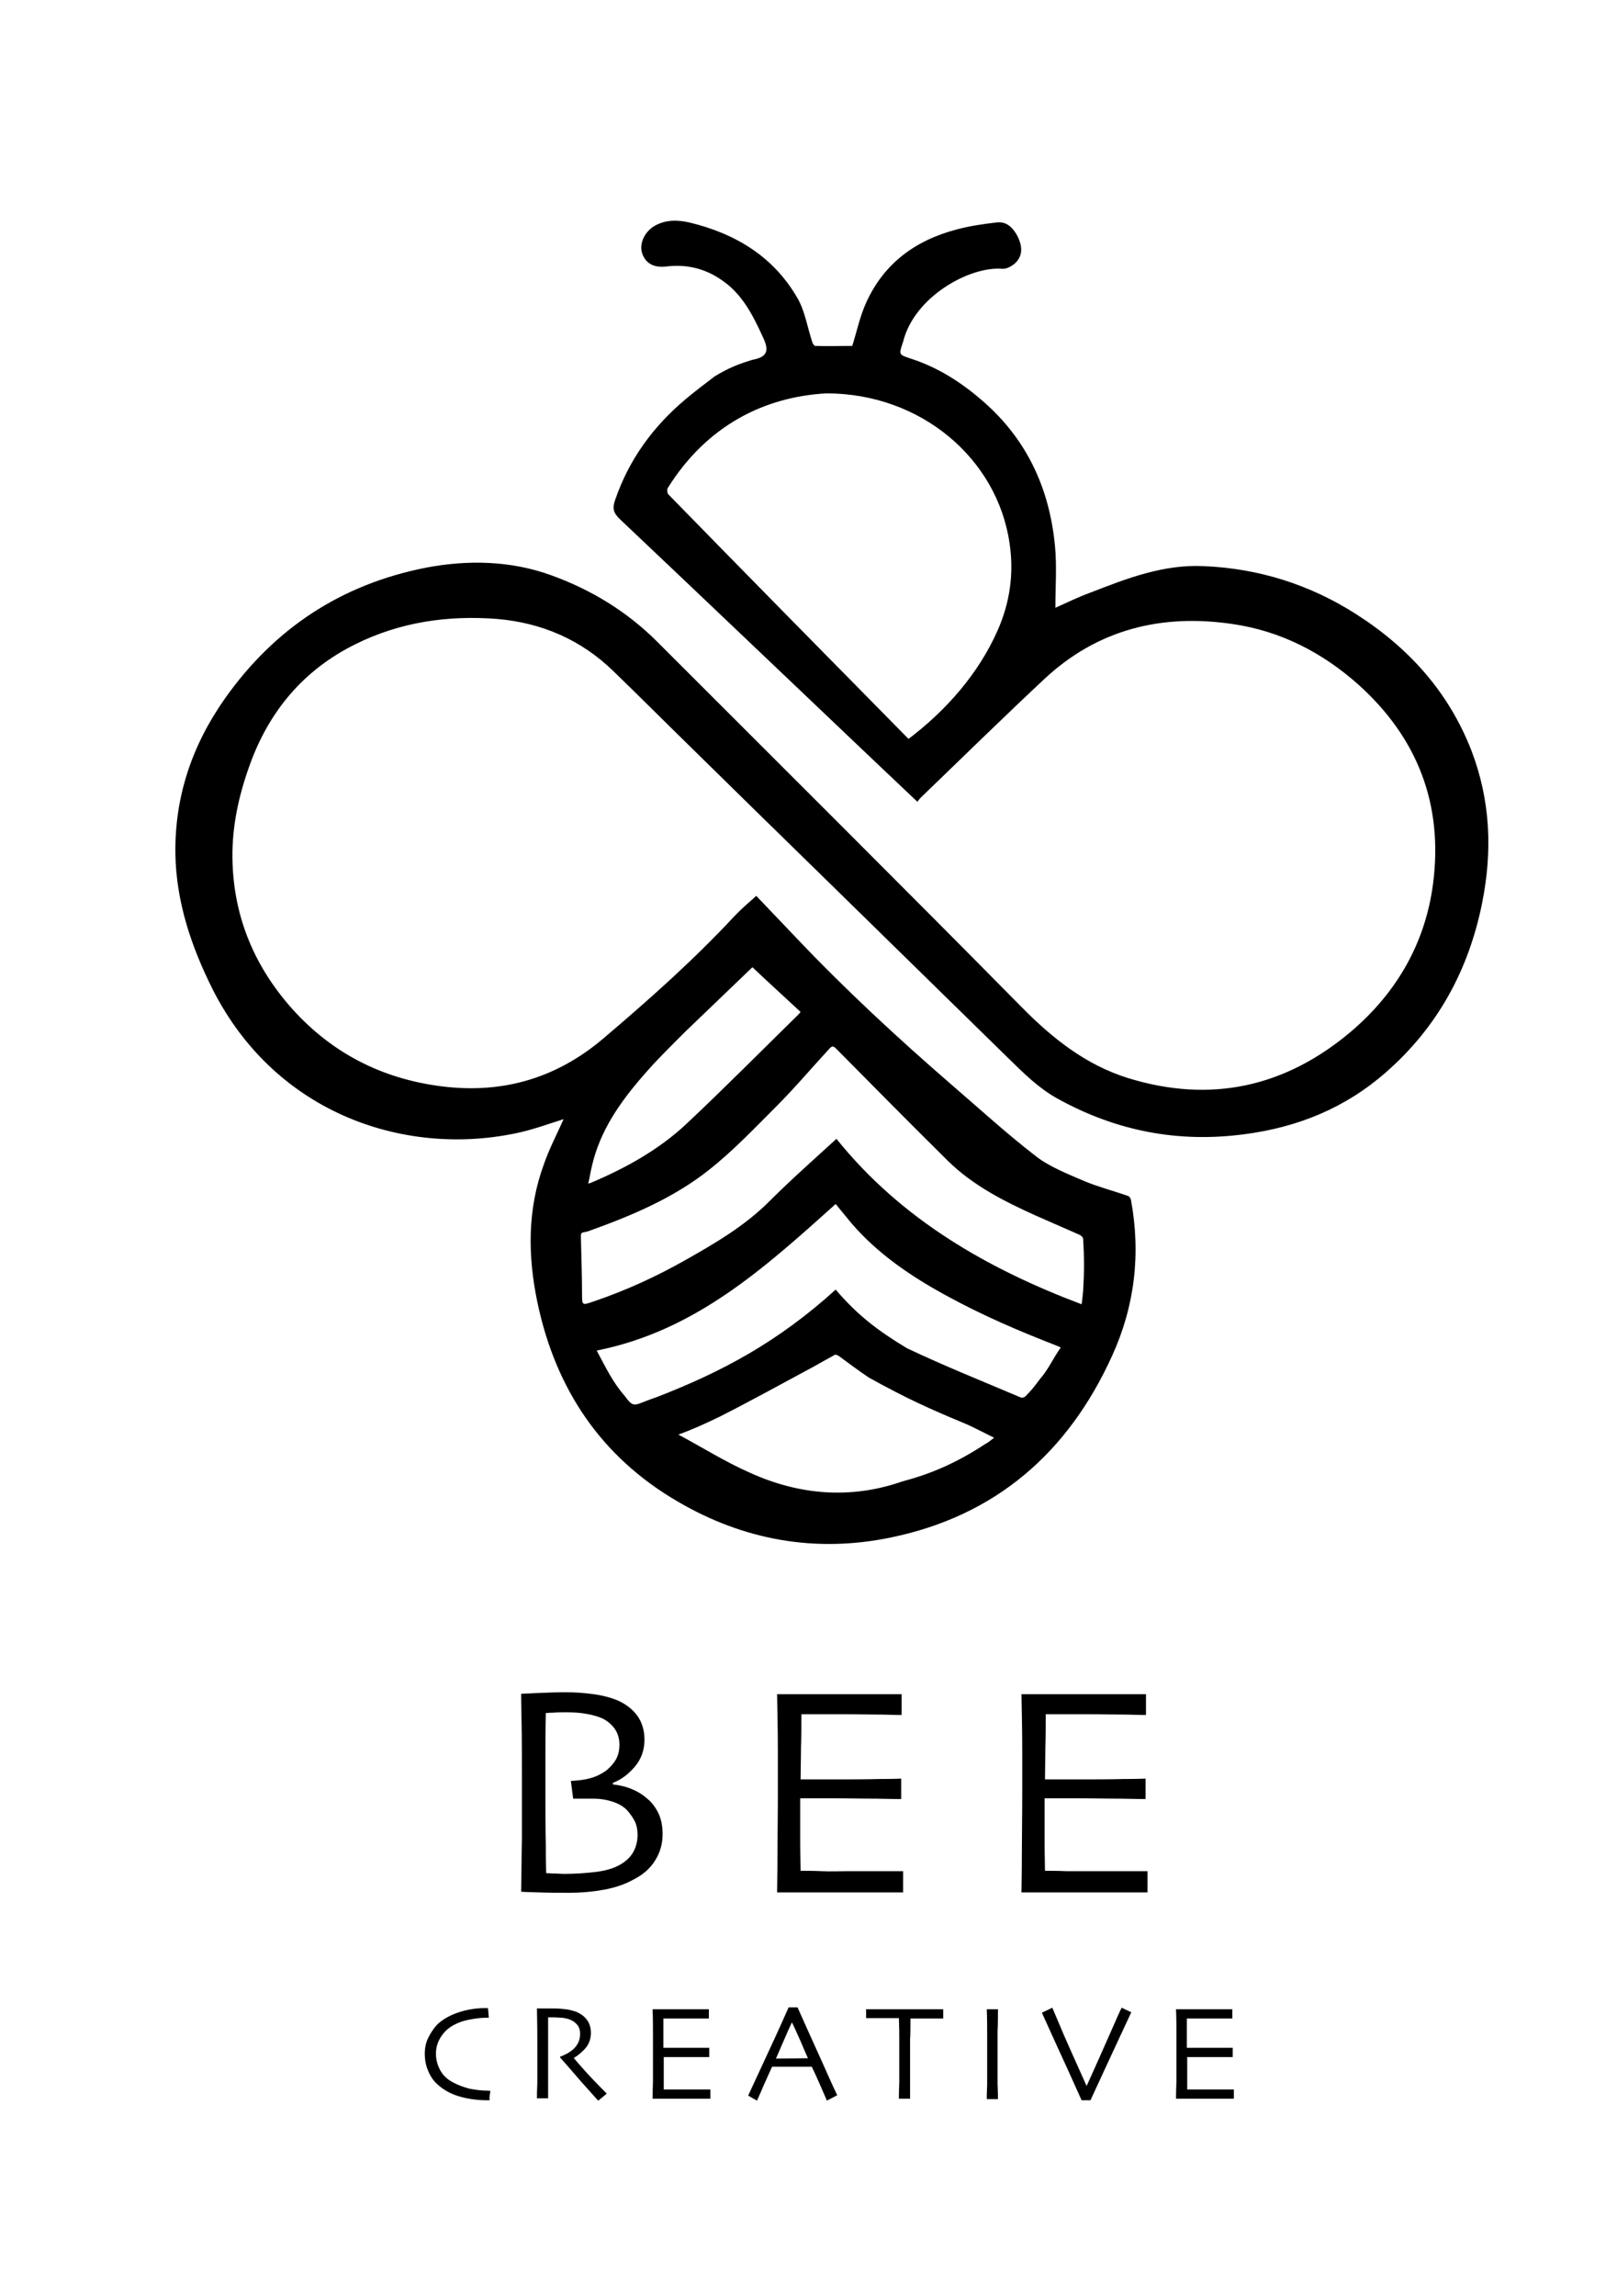 <?xml version="1.0" encoding="utf-8"?>
<!-- Generator: Adobe Illustrator 27.0.0, SVG Export Plug-In . SVG Version: 6.00 Build 0)  -->
<svg version="1.1" id="Warstwa_1" xmlns="http://www.w3.org/2000/svg" xmlns:xlink="http://www.w3.org/1999/xlink" x="0px" y="0px"
	 viewBox="0 0 419.5 595.3" style="enable-background:new 0 0 419.5 595.3;" xml:space="preserve">
<g>
	<g>
		<path d="M146.2,290.2c-3.5,1.1-7.3,2.5-11.2,3.4c-29.1,6.6-63.3-4.3-79.9-37.2c-5.5-11-9.4-22.6-9.6-35
			c-0.2-14.8,4.3-28.1,12.8-40.2c12.9-18.3,30.3-29.7,52.2-34c11-2.1,22.2-1.8,32.6,2c10.2,3.7,19.5,9.3,27.4,17.2
			c31.6,31.6,63.3,63.1,94.7,94.9c7.9,8,16.5,14.8,27.3,18.2c21.6,6.7,41,2.4,58.1-12.1c11.8-10.1,19.2-22.9,21.2-38.4
			c2.6-20.4-4-37.6-19.3-51.4c-9.4-8.4-20.3-14-32.8-15.8c-18.4-2.7-35,1.4-48.8,14.3c-10.8,10.1-21.4,20.5-32.1,30.8
			c-0.3,0.3-0.5,0.6-0.8,1c-3.9-3.7-7.6-7.2-11.3-10.7c-21.9-20.8-43.8-41.7-65.8-62.5c-1.8-1.7-2.1-2.9-1.3-5.1
			c3.6-10.5,9.9-19.1,18.4-26.2c2.4-2,4.9-3.9,7.4-5.8c3.6-2.2,6.2-3.2,9.8-4.3c3.7-0.7,4.4-2.2,2.9-5.5
			c-2.7-5.9-5.5-11.7-11.2-15.4c-4.3-2.9-9-3.9-14-3.3c-3.3,0.4-5.4-0.8-6.3-3.4c-0.8-2.4,0.5-5.4,3-7c3-1.8,6.2-1.7,9.3-1
			c12,2.9,21.9,8.9,28.1,19.8c1.9,3.4,2.5,7.6,3.8,11.4c0.1,0.3,0.5,0.8,0.7,0.8c3.3,0.1,6.6,0,9.6,0c1.2-3.8,2-7.7,3.6-11.2
			c4.6-10.2,12.8-16.2,23.5-19c3.3-0.9,6.8-1.4,10.2-1.8c2.6-0.4,4.3,1.2,5.5,3.4c1.2,2.3,1.6,4.8-0.2,6.8c-0.9,1-2.5,1.9-3.7,1.8
			c-8.4-0.7-22.8,7.2-25.7,18.9c-0.1,0.2-0.1,0.4-0.2,0.6c-0.9,2.7-0.8,2.8,1.9,3.7c7.3,2.3,13.5,6.3,19.2,11.3
			c11.3,9.9,17.1,22.6,18.5,37.4c0.5,5.2,0.1,10.6,0.1,16c3.1-1.4,6-2.8,9-3.9c9.5-3.7,19-7.4,29.5-6.9c14.3,0.6,27.6,4.8,39.6,12.5
			c13.6,8.7,24,20.2,29.9,35.5c4.9,12.9,5.4,26,2.7,39.4c-3.5,17.4-11.6,32.2-25,43.9c-10.5,9.2-22.8,14.2-36.6,16
			c-17.2,2.3-33.3-0.8-48.5-9.2c-4.9-2.7-8.7-6.5-12.6-10.3c-15.8-15.5-31.6-30.9-47.4-46.4c-12.9-12.6-25.8-25.2-38.6-37.8
			c-5.5-5.4-11-10.9-16.6-16.3c-8.4-8.2-18.6-12.6-30.2-13.6c-12.8-1-25.2,0.8-36.7,6.5c-13.6,6.7-22.7,17.6-27.7,31.9
			c-2.7,7.6-4.4,15.4-4.3,23.6c0.2,14.6,5.3,27.3,14.8,38.3c10.1,11.6,22.9,18.5,38.1,20.7c16.2,2.4,30.7-1.5,43.3-12.2
			c11.9-10.1,23.5-20.4,34.1-31.8c1.7-1.8,3.7-3.5,5.6-5.2c3.4,3.6,6.9,7.2,10.2,10.7c12.8,13.5,26.4,26.1,40.5,38.3
			c7.2,6.2,14.2,12.6,21.7,18.4c3.7,2.9,8.4,4.7,12.8,6.6c3.6,1.5,7.5,2.5,11.2,3.8c0.4,0.1,0.7,0.6,0.8,1c2.6,14,1,27.6-4.9,40.5
			c-11.4,25.1-30.2,41.5-57.5,47.1c-19.4,4-38,0.7-55.1-9.3c-20-11.6-31.8-29.3-36.5-51.8c-2.5-12-2.6-24,1.7-35.7
			C142.5,297.8,144.6,293.9,146.2,290.2z M214.4,102c-16.2,0.9-31.1,8.4-41.2,24.6c-0.2,0.4-0.1,1.3,0.2,1.6
			c20.7,21.2,41.5,42.3,62.3,63.4c0.3,0.3-0.3,0.2,0,0c9.8-7.4,18.2-17,23.1-28.1c3.2-7.2,4.3-14.8,3.1-22.7
			C258.7,118.9,238.9,102,214.4,102z M280.6,338.2c0.1-0.5,0.4-3.3,0.4-3.5c0.3-5,0.3-8.5,0-13.5c0-0.3-0.5-0.8-0.9-1
			c-3.8-1.7-7.6-3.3-11.4-5c-8.2-3.7-16.3-7.8-22.8-14.2c-9.7-9.6-19.3-19.3-28.9-29c-0.8-0.8-1.1-0.9-1.9,0c-4.6,5-9,10.2-13.8,15
			c-5.6,5.6-11.1,11.4-17.3,16.3c-9.3,7.4-20.3,12-31.5,16c-1.5,0.4-1.8,0.1-1.8,1.3c0.1,4.7,0.3,10.2,0.3,14.9c0,3,0,3,2.9,2
			c8.3-2.8,16.2-6.4,23.8-10.7c7.8-4.4,15.5-8.9,21.9-15.3c5.6-5.6,11.5-10.8,17.4-16.2C233.8,316.2,256.2,329,280.6,338.2z
			 M216.8,334.4C216.8,334.3,216.9,334.4,216.8,334.4c5.8,6.8,11.2,10.8,18.5,15.2c9.7,4.6,19.7,8.6,29.6,12.8
			c0.3,0.1,1-0.1,1.2-0.4c1.6-1.6,2.5-2.8,3.6-4.3c2.3-2.6,3.5-5.5,5.5-8.3c-0.4-0.2-0.7-0.3-0.9-0.4c-9.8-3.8-19.4-7.9-28.7-13
			c-9.2-5-17.8-10.8-24.7-18.8c-1.4-1.7-2.8-3.4-4.1-5c-18.3,16.4-36.3,32.9-62,38c2.5,4.7,4.3,8.4,7.3,11.8
			c2.1,2.9,2.4,2.5,5.7,1.2c0.8-0.3,1.6-0.6,2.5-0.9C187.4,355.7,201.9,347.9,216.8,334.4z M176,372
			C176.1,372.1,175.7,371.8,176,372c6.2,3.3,12.2,7.1,18.6,9.9c12.8,5.8,26.2,6.9,39.6,2.2c8-2.1,14.6-5.2,21.3-9.6
			c0.8-0.4,1.5-1,2.4-1.7c-2.9-1.4-5.4-2.8-8.1-3.9c-8.4-3.5-14.5-6.2-24.4-11.7c-2.7-1.8-5.2-3.7-7.8-5.6c-0.3-0.2-0.8-0.4-1-0.3
			c-1.7,0.9-3.4,1.9-5.2,2.9c-8.2,4.4-16.3,8.9-24.6,13.1C183.1,369.1,179.8,370.6,176,372z M152.6,306.9c0.4-0.1,0.5-0.1,0.7-0.2
			c9-3.8,17.5-8.5,24.7-15.2c9.9-9.3,19.5-19,29.2-28.5c0.2-0.2,0.3-0.4,0.5-0.6c-4.3-4-8.7-8-12.5-11.6
			c-5.8,5.6-11.6,11.1-17.3,16.6c-3.8,3.8-7.7,7.6-11.2,11.7c-5.9,6.8-11,14.1-13.1,23.1C153.2,303.8,153,305.3,152.6,306.9z"/>
	</g>
	<g>
		<path d="M171.9,475.6c0,2.6-0.7,4.9-2,6.9c-1.3,2.1-3.2,3.7-5.8,5c-2.2,1.2-4.7,2-7.4,2.5c-2.7,0.5-5.7,0.8-9.2,0.8
			c-2.5,0-5.2,0-7.8-0.1c-2.7-0.1-4.2-0.1-4.5-0.2c0.1-4.9,0.1-9.6,0.2-14c0-4.4,0-8.6,0-12.5c0-7.6,0-13.5-0.1-17.9
			c-0.1-4.4-0.1-6.7-0.1-6.9c0.4,0,1.8-0.1,4.3-0.2c2.5-0.1,4.9-0.2,7.2-0.2c2.6,0,5.1,0.2,7.3,0.5c2.2,0.3,4.1,0.8,5.7,1.4
			c2.3,0.9,4.2,2.3,5.5,4c1.3,1.7,2,3.9,2,6.4c0,2.6-0.8,5-2.5,7c-1.7,2-3.6,3.4-5.7,4.2v0.4c1.8,0.2,3.5,0.6,5.1,1.3
			c1.7,0.7,3.1,1.7,4.4,2.9c1.1,1.1,1.9,2.3,2.5,3.7S171.9,473.7,171.9,475.6z M165.4,475.8c0-1.3-0.2-2.5-0.7-3.5
			c-0.5-1-1.2-2-2.1-3c-0.9-0.9-2.1-1.6-3.6-2.1c-1.5-0.5-3.2-0.8-5-0.8c-1.4,0-2.6,0-3.5,0c-0.9,0-1.5,0-1.8,0l-0.6-4.6
			c1.9-0.1,3.6-0.3,5-0.7c1.5-0.4,2.7-1,3.9-1.8c1.1-0.8,2-1.8,2.7-2.9c0.7-1.2,1-2.5,1-4c0-1.6-0.4-2.9-1.2-4.1
			c-0.8-1.1-1.8-2-3.2-2.7c-1.1-0.5-2.5-0.9-4.2-1.2c-1.6-0.3-3.4-0.4-5.3-0.4c-1.2,0-2.3,0-3.3,0.1c-1,0-1.7,0.1-1.9,0.1
			c-0.1,3.8-0.1,7.7-0.1,11.9c0,4.2,0,7.3,0,9.2c0,4.4,0,8.9,0.1,13.3c0,4.5,0.1,6.8,0.1,7.1c0.5,0,1.2,0.1,2.1,0.1
			c0.9,0,1.7,0.1,2.5,0.1c2.9,0,5.7-0.2,8.2-0.5c2.5-0.3,4.7-0.9,6.4-1.9c1.4-0.8,2.5-1.8,3.3-3.1C165,479,165.4,477.5,165.4,475.8z
			"/>
		<path d="M234.4,490.7c-0.2,0-1.9,0-5.1,0c-3.2,0-7.1,0-11.8,0c-3.3,0-6.3,0-9,0c-2.7,0-5,0-6.9,0c0-1.5,0.1-4.7,0.1-9.7
			c0-5,0.1-10.1,0.1-15.4c0-2.9,0-6.7,0-11.5c0-4.8-0.1-9.7-0.2-14.8c1.8,0,4.1,0,6.8,0c2.7,0,5.6,0,8.5,0c4.9,0,8.9,0,12,0
			c3.1,0,4.8,0,5,0v5.4c-0.3,0-1.9,0-4.8-0.1c-3,0-6.7-0.1-11.1-0.1c-1.9,0-3.8,0-5.7,0c-1.8,0-3.3,0-4.4,0c0,2.9,0,5.8-0.1,8.7
			c0,2.9-0.1,5.6-0.1,8.2c1.2,0,2.5,0,4.1,0c1.6,0,3,0,4.2,0c4.5,0,8.6,0,12.1-0.1c3.6,0,5.5-0.1,5.7-0.1v5.3c-0.2,0-2.3,0-6.4-0.1
			c-4,0-7.7-0.1-11.1-0.1c-1.2,0-2.7,0-4.4,0c-1.7,0-3.1,0-4.3,0c0,4.9,0,8.7,0,11.6c0,2.8,0.1,5.2,0.1,7.2c1.5,0,3.4,0,5.5,0.1
			s4.5,0,7,0c3.8,0,7,0,9.7,0c2.6,0,4.1,0,4.4,0V490.7z"/>
		<path d="M297.8,490.7c-0.2,0-1.9,0-5.1,0c-3.2,0-7.1,0-11.8,0c-3.3,0-6.3,0-9,0c-2.7,0-5,0-6.9,0c0-1.5,0.1-4.7,0.1-9.7
			c0-5,0.1-10.1,0.1-15.4c0-2.9,0-6.7,0-11.5c0-4.8-0.1-9.7-0.2-14.8c1.8,0,4.1,0,6.8,0c2.7,0,5.6,0,8.5,0c4.9,0,8.9,0,12,0
			c3.1,0,4.8,0,5,0v5.4c-0.3,0-1.9,0-4.8-0.1c-3,0-6.7-0.1-11.1-0.1c-1.9,0-3.8,0-5.7,0c-1.8,0-3.3,0-4.4,0c0,2.9,0,5.8-0.1,8.7
			c0,2.9-0.1,5.6-0.1,8.2c1.2,0,2.5,0,4.1,0c1.6,0,3,0,4.2,0c4.5,0,8.6,0,12.1-0.1c3.6,0,5.5-0.1,5.7-0.1v5.3c-0.2,0-2.3,0-6.4-0.1
			c-4,0-7.7-0.1-11.1-0.1c-1.2,0-2.7,0-4.4,0c-1.7,0-3.1,0-4.3,0c0,4.9,0,8.7,0,11.6c0,2.8,0.1,5.2,0.1,7.2c1.5,0,3.4,0,5.5,0.1
			c2.2,0,4.5,0,7,0c3.8,0,7,0,9.7,0c2.6,0,4.1,0,4.4,0V490.7z"/>
		<path d="M127.2,542.1c0,0.1,0,0.4-0.1,0.9c-0.1,0.5-0.1,1-0.1,1.6c-0.1,0-0.2,0-0.3,0c-0.1,0-0.2,0-0.3,0c-2.8,0-5.3-0.4-7.6-1.1
			c-2.2-0.7-4-1.8-5.4-3.1c-1-0.9-1.8-2.1-2.3-3.4c-0.6-1.3-0.9-2.8-0.9-4.5c0-1.5,0.3-2.9,0.9-4.1c0.6-1.2,1.3-2.3,2.2-3.3
			c1.3-1.3,3.1-2.4,5.4-3.2c2.3-0.8,4.7-1.2,7.2-1.2c0.1,0,0.3,0,0.4,0s0.3,0,0.3,0c0,0.2,0,0.5,0.1,1c0,0.5,0.1,1,0.1,1.5
			c-0.1,0-0.2,0-0.3,0c-0.1,0-0.2,0-0.3,0c-1.5,0-3,0.2-4.5,0.5c-1.6,0.3-2.9,0.8-4,1.4c-1.5,0.8-2.6,1.9-3.4,3.2
			c-0.8,1.3-1.2,2.7-1.2,4.2c0,1.6,0.4,3,1.1,4.3c0.7,1.3,1.8,2.4,3.4,3.2c1.3,0.7,2.7,1.2,4.2,1.6c1.6,0.3,3.1,0.5,4.6,0.5
			c0.1,0,0.2,0,0.3,0C126.8,542.2,127,542.2,127.2,542.1z"/>
		<path d="M157.4,542.9l-2.2,1.8c-0.3-0.3-1.2-1.3-2.7-3c-1.6-1.7-3.9-4.5-7.2-8.2l0-0.2c0.4-0.1,1-0.4,1.8-0.8
			c0.7-0.4,1.3-0.8,1.8-1.3c0.4-0.4,0.8-0.9,1.1-1.5c0.3-0.6,0.5-1.4,0.5-2.3c0-0.9-0.2-1.7-0.7-2.3c-0.5-0.6-1.1-1.1-1.9-1.4
			c-0.7-0.3-1.4-0.4-2.1-0.5c-0.7,0-1.4-0.1-2.1-0.1c-0.4,0-0.7,0-1,0c-0.2,0-0.4,0-0.5,0c0,2.2,0,4.2,0,5.8c0,1.7,0,2.9,0,3.6
			c0,1.6,0,3.8,0,6.5c0,2.7,0,4.4,0,5.1h-2.9c0-0.7,0-2,0.1-4c0-2,0-4.5,0-7.5c0-0.6,0-1.7,0-3.2c0-1.6,0-4.4-0.1-8.6
			c0.1,0,0.7,0,1.7,0c1,0,2,0,2.9,0c1,0,2,0.1,2.9,0.2c0.9,0.1,1.9,0.4,2.8,0.7c1.1,0.5,2.1,1.2,2.7,2.1c0.7,0.9,1,2.1,1,3.3
			c0,1.6-0.5,3-1.5,4.1c-1,1.1-2,1.9-2.9,2.4v0.1c1.6,1.9,3.3,3.8,5.2,5.8C156.2,541.7,157.3,542.7,157.4,542.9z"/>
		<path d="M184,544.2c-0.1,0-0.9,0-2.3,0c-1.4,0-3.2,0-5.3,0c-1.5,0-2.8,0-4,0c-1.2,0-2.3,0-3.1,0c0-0.7,0-2.1,0.1-4.4
			c0-2.2,0-4.6,0-6.9c0-1.3,0-3,0-5.2s0-4.4-0.1-6.7c0.8,0,1.9,0,3.1,0c1.2,0,2.5,0,3.8,0c2.2,0,4,0,5.4,0c1.4,0,2.1,0,2.3,0v2.4
			c-0.1,0-0.8,0-2.2,0c-1.3,0-3,0-5,0c-0.9,0-1.7,0-2.6,0c-0.8,0-1.5,0-2,0c0,1.3,0,2.6,0,3.9c0,1.3,0,2.5,0,3.7c0.5,0,1.1,0,1.9,0
			c0.7,0,1.4,0,1.9,0c2,0,3.9,0,5.5,0c1.6,0,2.5,0,2.6,0v2.4c-0.1,0-1,0-2.9,0c-1.8,0-3.5,0-5,0c-0.6,0-1.2,0-2,0
			c-0.8,0-1.4,0-1.9,0c0,2.2,0,3.9,0,5.2c0,1.3,0,2.4,0,3.2c0.7,0,1.5,0,2.5,0c1,0,2,0,3.2,0c1.7,0,3.2,0,4.4,0c1.2,0,1.8,0,2,0
			V544.2z"/>
		<path d="M217.2,543.3l-2.7,1.4c0-0.1-0.4-1-1.1-2.6c-0.7-1.6-1.6-3.7-2.8-6.2h-10.3c-1.2,2.7-2.2,4.8-2.8,6.3
			c-0.7,1.5-1,2.3-1.1,2.5l-2.3-1.3c0.3-0.6,1.5-3.3,3.7-8c2.2-4.7,4.5-9.7,6.8-14.9h2.3c2.3,5.2,4.6,10.2,6.8,15.1
			C215.9,540.6,217.1,543.1,217.2,543.3z M209.6,533.7c-0.6-1.4-1.3-2.9-1.9-4.4c-0.7-1.5-1.4-3.2-2.2-4.8l-0.1,0
			c-0.6,1.3-1.3,2.8-2.1,4.7c-0.8,1.9-1.5,3.4-2,4.6l0,0L209.6,533.7L209.6,533.7z"/>
		<path d="M244.7,523.4c-0.2,0-1,0-2.3,0c-1.4,0-3.4,0-6.2,0c0,2.4,0,4.2-0.1,5.4c0,1.2,0,2.9,0,5c0,2,0,4.1,0,6.2
			c0,2.1,0,3.5,0,4.2h-2.9c0-0.7,0-2.1,0.1-4.3c0-2.1,0-4.3,0-6.3c0-2,0-3.6,0-4.8c0-1.2,0-3-0.1-5.5c-2.5,0-4.5,0-6,0
			c-1.5,0-2.4,0-2.5,0V521c1.2,0,2.6,0,4.4,0c1.7,0,3.5,0,5.5,0c2.8,0,5.2,0,7,0c1.9,0,2.9,0,3.1,0V523.4z"/>
		<path d="M258.9,544.3h-2.9c0-0.7,0-1.9,0.1-3.7c0-1.8,0-4.4,0-7.7c0-1.3,0-3.1,0-5.2s0-4.4-0.1-6.7h2.9c0,1.7,0,3.6-0.1,5.8
			c0,2.2,0,4,0,5.4c0,3.5,0,6.3,0,8.2C258.9,542.3,258.9,543.6,258.9,544.3z"/>
		<path d="M293.5,521.8c-0.1,0.1-1.3,2.8-3.7,7.9c-2.4,5.2-4.7,10.1-6.9,14.9h-2.3c-2.4-5.4-4.7-10.4-6.9-15.2
			c-2.2-4.8-3.3-7.3-3.4-7.5l2.7-1.3c0.1,0.2,1.1,2.6,3.1,7.3c2,4.6,4,8.9,5.8,13h0c1.9-4.2,3.9-8.6,5.9-13.2c2-4.6,3.1-7,3.2-7.1
			L293.5,521.8z"/>
		<path d="M319.8,544.2c-0.1,0-0.9,0-2.3,0c-1.4,0-3.2,0-5.3,0c-1.5,0-2.8,0-4,0c-1.2,0-2.3,0-3.1,0c0-0.7,0-2.1,0.1-4.4
			c0-2.2,0-4.6,0-6.9c0-1.3,0-3,0-5.2c0-2.2,0-4.4-0.1-6.7c0.8,0,1.9,0,3.1,0c1.2,0,2.5,0,3.8,0c2.2,0,4,0,5.4,0c1.4,0,2.1,0,2.3,0
			v2.4c-0.1,0-0.8,0-2.2,0c-1.3,0-3,0-5,0c-0.9,0-1.7,0-2.6,0c-0.8,0-1.5,0-2,0c0,1.3,0,2.6,0,3.9c0,1.3,0,2.5,0,3.7
			c0.5,0,1.1,0,1.9,0c0.7,0,1.4,0,1.9,0c2,0,3.9,0,5.5,0c1.6,0,2.5,0,2.6,0v2.4c-0.1,0-1,0-2.9,0c-1.8,0-3.5,0-5,0c-0.6,0-1.2,0-2,0
			c-0.8,0-1.4,0-1.9,0c0,2.2,0,3.9,0,5.2c0,1.3,0,2.4,0,3.2c0.7,0,1.5,0,2.5,0c1,0,2,0,3.2,0c1.7,0,3.2,0,4.4,0c1.2,0,1.8,0,2,0
			V544.2z"/>
	</g>
</g>
</svg>
